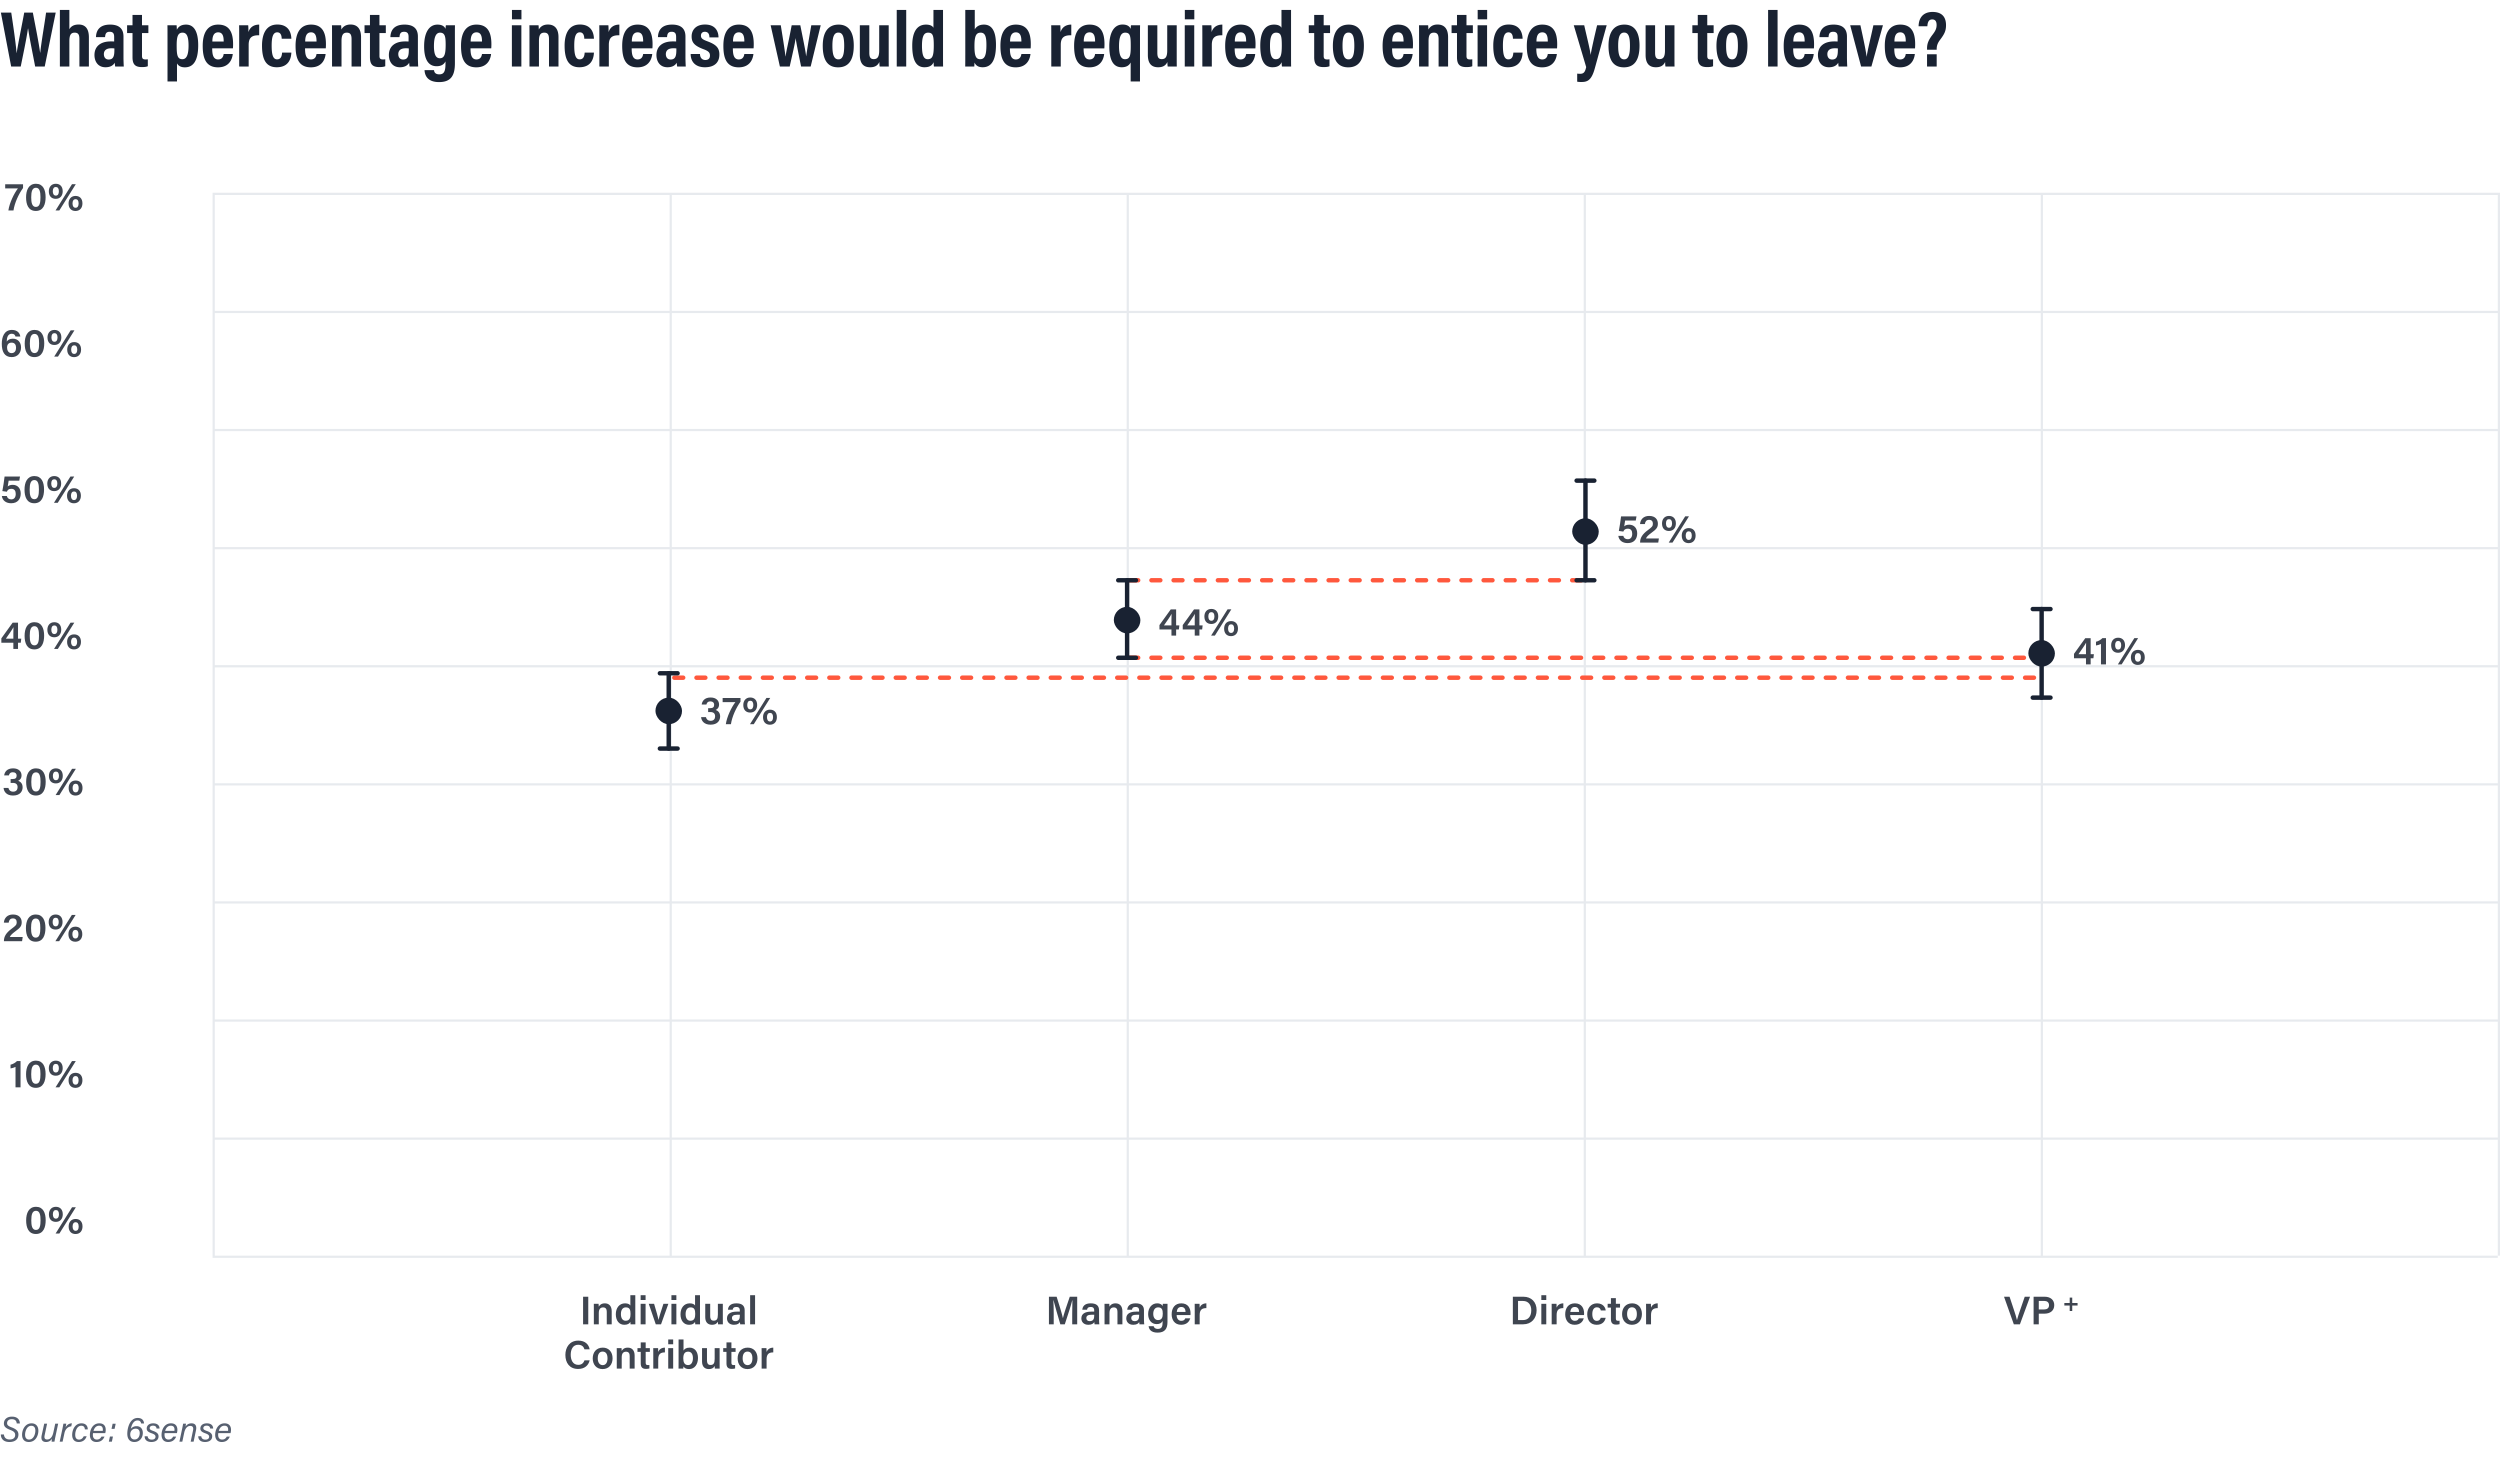 <svg width="1129" height="663" viewBox="0 0 1129 663" fill="none" xmlns="http://www.w3.org/2000/svg"><path d="M9.36 30.049H5.04L.396 5.677h4.68c.864 5.76 2.052 13.752 2.412 18.288h.036c.72-4.716 2.448-12.96 3.42-18.288h3.888c.9 4.788 2.664 13.428 3.276 18.072h.072c.54-5.112 2.016-13.428 2.628-18.072h4.356l-4.968 24.372h-4.32c-.936-5.076-2.52-12.492-3.168-17.172h-.072c-.684 4.752-2.34 12.492-3.276 17.172Zm17.68-25.56h4.285V13.2c.683-1.188 1.872-2.124 4.211-2.124 3.06 0 4.608 1.98 4.608 5.796v13.176h-4.283V17.737c0-1.8-.325-2.988-2.16-2.988-1.909 0-2.377 1.44-2.377 3.924v11.376H27.04V4.489Zm28.724 11.988v9.504c0 .936.072 3.24.144 4.068H52.02c-.072-.36-.18-1.188-.18-1.728-.72 1.188-1.944 2.052-4.212 2.052-3.564 0-4.968-2.844-4.968-5.508 0-3.816 2.628-6.156 7.344-6.156.648 0 1.116 0 1.548.036v-2.016c0-1.08-.144-2.376-2.016-2.376-1.8 0-1.98 1.188-2.088 2.412h-4.104c.072-2.736 1.368-5.652 6.372-5.652 3.996 0 6.048 1.8 6.048 5.364Zm-4.104 6.012v-.612c-.468-.072-.828-.072-1.404-.072-2.448 0-3.348 1.152-3.348 2.664 0 1.116.54 2.412 2.16 2.412 2.196 0 2.592-1.656 2.592-4.392Zm5.734-7.56V11.4h2.448V6.757h4.284V11.4h2.88v3.528h-2.88v10.224c0 1.08.216 1.692 1.548 1.692.432 0 .72 0 1.08-.072v3.132c-.792.36-1.98.396-2.628.396-2.988 0-4.284-1.116-4.284-4.464V14.929h-2.448ZM79.93 36.78h-4.284V16.8c0-2.52 0-4.212-.036-5.4h4.14c.036.432.108 1.368.108 2.052.612-1.188 1.692-2.34 4.176-2.34 3.456 0 5.472 2.952 5.472 9.324 0 7.272-2.412 9.972-6.012 9.972-1.944 0-3.024-.792-3.564-1.8v8.172Zm5.22-16.164c0-4.464-.936-5.868-2.736-5.868-2.16 0-2.628 2.052-2.628 5.688 0 4.284.252 6.3 2.592 6.3 1.872 0 2.772-2.016 2.772-6.12Zm20.041 1.224h-9.36c0 2.376.288 5.004 2.664 5.004 2.16 0 2.412-1.836 2.52-2.448h4.104c-.072.576-.504 6.012-6.66 6.012-6.048 0-6.912-5.076-6.912-9.792 0-5.904 2.268-9.504 6.984-9.504 5.4 0 6.732 4.032 6.732 8.892 0 .648-.036 1.512-.072 1.836Zm-9.288-3.096h5.112c0-1.836-.216-4.14-2.484-4.14-2.484 0-2.628 2.772-2.628 4.14Zm12.113 11.304V17.737c0-3.06 0-5.004-.036-6.336h4.104c.036.324.108 1.116.108 3.096.684-2.124 2.34-3.384 4.86-3.384v4.824c-3.024-.072-4.752.792-4.752 4.32v9.792h-4.284Zm19.384-6.3h4.176c-.072 1.476-.432 6.624-6.588 6.624-5.328 0-6.66-4.284-6.66-9.792 0-4.932 1.656-9.504 6.912-9.504 6.084 0 6.3 5.256 6.336 6.408h-4.356c-.036-.756-.108-2.88-2.016-2.88s-2.52 2.124-2.52 6.012c0 3.996.576 6.192 2.448 6.192 2.016 0 2.16-2.016 2.268-3.06Zm19.72-1.908h-9.36c0 2.376.288 5.004 2.664 5.004 2.16 0 2.412-1.836 2.52-2.448h4.104c-.072.576-.504 6.012-6.66 6.012-6.048 0-6.912-5.076-6.912-9.792 0-5.904 2.268-9.504 6.984-9.504 5.4 0 6.732 4.032 6.732 8.892 0 .648-.036 1.512-.072 1.836Zm-9.288-3.096h5.112c0-1.836-.216-4.14-2.484-4.14-2.484 0-2.628 2.772-2.628 4.14Zm12.113 11.304V17.197c0-3.816 0-4.788-.036-5.796h4.14c.036.468.108 1.26.108 1.944.576-1.008 1.692-2.268 4.14-2.268 3.024 0 4.752 1.908 4.752 5.688v13.284h-4.284V17.737c0-1.836-.396-2.988-2.124-2.988-1.62 0-2.412.936-2.412 3.744v11.556h-4.284Zm14.678-15.12V11.4h2.448V6.757h4.284V11.4h2.88v3.528h-2.88v10.224c0 1.08.216 1.692 1.548 1.692.432 0 .72 0 1.08-.072v3.132c-.792.36-1.98.396-2.628.396-2.988 0-4.284-1.116-4.284-4.464V14.929h-2.448Zm24.096 1.548v9.504c0 .936.072 3.24.144 4.068h-3.888c-.072-.36-.18-1.188-.18-1.728-.72 1.188-1.944 2.052-4.212 2.052-3.564 0-4.968-2.844-4.968-5.508 0-3.816 2.628-6.156 7.344-6.156.648 0 1.116 0 1.548.036v-2.016c0-1.08-.144-2.376-2.016-2.376-1.8 0-1.98 1.188-2.088 2.412h-4.104c.072-2.736 1.368-5.652 6.372-5.652 3.996 0 6.048 1.8 6.048 5.364Zm-4.104 6.012v-.612c-.468-.072-.828-.072-1.404-.072-2.448 0-3.348 1.152-3.348 2.664 0 1.116.54 2.412 2.16 2.412 2.196 0 2.592-1.656 2.592-4.392Zm20.818-5.472v11.52c0 5.292-1.548 8.532-7.164 8.532-5.328 0-6.444-3.132-6.552-5.4H196c.072.576.252 1.908 2.412 1.908 2.34 0 2.772-1.764 2.772-5.04v-.828c-.72 1.512-2.124 2.196-3.996 2.196-3.96 0-5.652-3.456-5.652-8.964 0-6.372 2.304-9.828 6.048-9.828 2.448 0 3.312 1.152 3.6 1.944.036-.54.108-1.188.18-1.656h4.104c-.036 1.152-.036 3.024-.036 5.616Zm-9.468 3.816c0 3.816.9 5.472 2.664 5.472 2.16 0 2.628-2.088 2.628-6.048 0-3.348-.18-5.508-2.52-5.508-1.8 0-2.772 1.872-2.772 6.084Zm25.876 1.008h-9.36c0 2.376.288 5.004 2.664 5.004 2.16 0 2.412-1.836 2.52-2.448h4.104c-.072.576-.504 6.012-6.66 6.012-6.048 0-6.912-5.076-6.912-9.792 0-5.904 2.268-9.504 6.984-9.504 5.4 0 6.732 4.032 6.732 8.892 0 .648-.036 1.512-.072 1.836Zm-9.288-3.096h5.112c0-1.836-.216-4.14-2.484-4.14-2.484 0-2.628 2.772-2.628 4.14Zm18.613 11.304V11.4h4.284v18.648h-4.284Zm4.32-21.312h-4.284V4.489h4.284v4.248Zm3.621 21.312V17.197c0-3.816 0-4.788-.036-5.796h4.14c.036.468.108 1.26.108 1.944.576-1.008 1.692-2.268 4.14-2.268 3.024 0 4.752 1.908 4.752 5.688v13.284h-4.284V17.737c0-1.836-.396-2.988-2.124-2.988-1.62 0-2.412.936-2.412 3.744v11.556h-4.284Zm24.938-6.3h4.176c-.072 1.476-.432 6.624-6.588 6.624-5.328 0-6.66-4.284-6.66-9.792 0-4.932 1.656-9.504 6.912-9.504 6.084 0 6.3 5.256 6.336 6.408h-4.356c-.036-.756-.108-2.88-2.016-2.88s-2.52 2.124-2.52 6.012c0 3.996.576 6.192 2.448 6.192 2.016 0 2.16-2.016 2.268-3.06Zm6.624 6.3V17.737c0-3.06 0-5.004-.036-6.336h4.104c.036.324.108 1.116.108 3.096.684-2.124 2.34-3.384 4.86-3.384v4.824c-3.024-.072-4.752.792-4.752 4.32v9.792h-4.284Zm23.955-8.208h-9.36c0 2.376.288 5.004 2.664 5.004 2.16 0 2.412-1.836 2.52-2.448h4.104c-.072.576-.504 6.012-6.66 6.012-6.048 0-6.912-5.076-6.912-9.792 0-5.904 2.268-9.504 6.984-9.504 5.4 0 6.732 4.032 6.732 8.892 0 .648-.036 1.512-.072 1.836Zm-9.288-3.096h5.112c0-1.836-.216-4.14-2.484-4.14-2.484 0-2.628 2.772-2.628 4.14Zm24.212-2.268v9.504c0 .936.072 3.24.144 4.068h-3.888c-.072-.36-.18-1.188-.18-1.728-.72 1.188-1.944 2.052-4.212 2.052-3.564 0-4.968-2.844-4.968-5.508 0-3.816 2.628-6.156 7.344-6.156.648 0 1.116 0 1.548.036v-2.016c0-1.08-.144-2.376-2.016-2.376-1.8 0-1.98 1.188-2.088 2.412h-4.104c.072-2.736 1.368-5.652 6.372-5.652 3.996 0 6.048 1.8 6.048 5.364Zm-4.104 6.012v-.612c-.468-.072-.828-.072-1.404-.072-2.448 0-3.348 1.152-3.348 2.664 0 1.116.54 2.412 2.16 2.412 2.196 0 2.592-1.656 2.592-4.392Zm6.458 1.908h4.212c0 1.296.648 2.7 2.412 2.7 1.404 0 2.088-.756 2.088-1.98 0-1.296-.576-2.016-2.772-2.844-4.392-1.62-5.508-3.168-5.508-5.868 0-2.52 1.62-5.328 6.048-5.328 4.896 0 6.084 3.348 6.084 5.796h-4.104c0-.684-.072-2.52-2.088-2.52-1.116 0-1.728.72-1.728 1.728 0 1.188.648 1.728 2.88 2.556 3.96 1.476 5.436 2.952 5.436 5.976 0 3.672-2.304 5.76-6.516 5.76-4.464 0-6.444-2.664-6.444-5.976Zm28.413-2.556h-9.36c0 2.376.288 5.004 2.664 5.004 2.16 0 2.412-1.836 2.52-2.448h4.104c-.072.576-.504 6.012-6.66 6.012-6.048 0-6.912-5.076-6.912-9.792 0-5.904 2.268-9.504 6.984-9.504 5.4 0 6.732 4.032 6.732 8.892 0 .648-.036 1.512-.072 1.836Zm-9.288-3.096h5.112c0-1.836-.216-4.14-2.484-4.14-2.484 0-2.628 2.772-2.628 4.14Zm16.992-7.344h4.572c1.332 8.208 1.836 11.592 2.124 14.04h.072c.288-2.52 1.08-5.256 2.736-14.04h3.888c1.404 7.02 2.412 11.808 2.628 13.968h.036c.288-1.944.648-4.572 2.304-13.968h4.248l-4.536 18.648h-4.32c-1.152-5.688-2.052-10.08-2.448-12.744h-.036c-.324 2.628-1.44 7.2-2.664 12.744h-4.428L348.018 11.4Zm30.698-.288c4.464 0 6.84 3.24 6.84 9.468 0 6.768-2.484 9.828-7.056 9.828-4.5 0-6.948-2.916-6.948-9.72 0-6.624 2.772-9.576 7.164-9.576Zm-.108 3.6c-1.944 0-2.7 1.944-2.7 5.94 0 3.996.648 6.156 2.736 6.156 1.908 0 2.592-2.124 2.592-6.12 0-4.104-.684-5.976-2.628-5.976Zm22.724-3.312v13.176c0 2.7 0 4.5.036 5.472h-4.104c-.108-.576-.144-1.404-.144-2.052-.828 1.728-2.196 2.376-4.176 2.376-2.628 0-4.644-1.296-4.644-5.58V11.4h4.284v12.42c0 1.836.396 2.88 1.98 2.88 1.62 0 2.484-.9 2.484-3.852V11.4h4.284Zm7.914 18.648h-4.284V4.489h4.284v25.56Zm12.298-25.56h4.32v20.376c0 2.196 0 4.104.036 5.184h-4.14a17.058 17.058 0 0 1-.144-1.98c-.54 1.332-1.656 2.304-4.14 2.304-3.924 0-5.508-3.528-5.508-9.792 0-5.724 1.872-9.468 6.228-9.468 2.016 0 2.988.72 3.348 1.44V4.489Zm-5.184 16.164c0 4.32.792 6.084 2.592 6.084 2.232 0 2.736-1.728 2.736-6.228 0-4.32-.36-5.76-2.556-5.76-1.728 0-2.772 1.332-2.772 5.904Zm19.562 4.14V4.489h4.284v8.784c.648-1.152 1.872-2.16 4.14-2.16 3.816 0 5.436 3.348 5.436 9.108 0 5.904-1.44 10.152-6.012 10.152-2.412 0-3.204-1.188-3.708-2.124 0 .432-.036 1.26-.072 1.8h-4.104c.036-1.224.036-3.348.036-5.256Zm9.54-4.5c0-3.6-.504-5.544-2.592-5.544s-2.808 1.512-2.808 6.084c0 4.356.612 5.904 2.628 5.904 2.052 0 2.772-1.944 2.772-6.444Zm19.97 1.548h-9.36c0 2.376.288 5.004 2.664 5.004 2.16 0 2.412-1.836 2.52-2.448h4.104c-.072.576-.504 6.012-6.66 6.012-6.048 0-6.912-5.076-6.912-9.792 0-5.904 2.268-9.504 6.984-9.504 5.4 0 6.732 4.032 6.732 8.892 0 .648-.036 1.512-.072 1.836Zm-9.288-3.096h5.112c0-1.836-.216-4.14-2.484-4.14-2.484 0-2.628 2.772-2.628 4.14Zm18.613 11.304V17.737c0-3.06 0-5.004-.036-6.336h4.104c.036.324.108 1.116.108 3.096.684-2.124 2.34-3.384 4.86-3.384v4.824c-3.024-.072-4.752.792-4.752 4.32v9.792h-4.284Zm23.955-8.208h-9.36c0 2.376.288 5.004 2.664 5.004 2.16 0 2.412-1.836 2.52-2.448h4.104c-.072.576-.504 6.012-6.66 6.012-6.048 0-6.912-5.076-6.912-9.792 0-5.904 2.268-9.504 6.984-9.504 5.4 0 6.732 4.032 6.732 8.892 0 .648-.036 1.512-.072 1.836Zm-9.288-3.096h5.112c0-1.836-.216-4.14-2.484-4.14-2.484 0-2.628 2.772-2.628 4.14Zm21.179 18.036v-8.568c-.684 1.332-1.908 2.16-4.068 2.16-3.06 0-5.58-2.124-5.58-9.54 0-6.444 2.376-9.756 5.976-9.756 2.412 0 3.312 1.08 3.672 1.98.036-.756.108-1.404.144-1.656h4.104c-.036 1.476-.036 3.24-.036 6.048V36.78h-4.212Zm-5.256-15.876c0 3.816.828 5.832 2.664 5.832 2.268 0 2.628-1.692 2.628-5.796 0-4.68-.216-6.192-2.52-6.192-1.728 0-2.772 1.548-2.772 6.156Zm26.056-9.504v13.176c0 2.7 0 4.5.036 5.472h-4.104c-.108-.576-.144-1.404-.144-2.052-.828 1.728-2.196 2.376-4.176 2.376-2.628 0-4.644-1.296-4.644-5.58V11.4h4.284v12.42c0 1.836.396 2.88 1.98 2.88 1.62 0 2.484-.9 2.484-3.852V11.4h4.284Zm3.63 18.648V11.4h4.284v18.648h-4.284Zm4.32-21.312h-4.284V4.489h4.284v4.248Zm3.621 21.312V17.737c0-3.06 0-5.004-.036-6.336h4.104c.036.324.108 1.116.108 3.096.684-2.124 2.34-3.384 4.86-3.384v4.824c-3.024-.072-4.752.792-4.752 4.32v9.792h-4.284Zm23.955-8.208h-9.36c0 2.376.288 5.004 2.664 5.004 2.16 0 2.412-1.836 2.52-2.448h4.104c-.072.576-.504 6.012-6.66 6.012-6.048 0-6.912-5.076-6.912-9.792 0-5.904 2.268-9.504 6.984-9.504 5.4 0 6.732 4.032 6.732 8.892 0 .648-.036 1.512-.072 1.836Zm-9.288-3.096h5.112c0-1.836-.216-4.14-2.484-4.14-2.484 0-2.628 2.772-2.628 4.14Zm21.071-14.256h4.32v20.376c0 2.196 0 4.104.036 5.184h-4.14a17.058 17.058 0 0 1-.144-1.98c-.54 1.332-1.656 2.304-4.14 2.304-3.924 0-5.508-3.528-5.508-9.792 0-5.724 1.872-9.468 6.228-9.468 2.016 0 2.988.72 3.348 1.44V4.489Zm-5.184 16.164c0 4.32.792 6.084 2.592 6.084 2.232 0 2.736-1.728 2.736-6.228 0-4.32-.36-5.76-2.556-5.76-1.728 0-2.772 1.332-2.772 5.904Zm17.51-5.724V11.4h2.448V6.757h4.284V11.4h2.88v3.528h-2.88v10.224c0 1.08.216 1.692 1.548 1.692.432 0 .72 0 1.08-.072v3.132c-.792.36-1.98.396-2.628.396-2.988 0-4.284-1.116-4.284-4.464V14.929h-2.448Zm18.051-3.816c4.464 0 6.84 3.24 6.84 9.468 0 6.768-2.484 9.828-7.056 9.828-4.5 0-6.948-2.916-6.948-9.72 0-6.624 2.772-9.576 7.164-9.576Zm-.108 3.6c-1.944 0-2.7 1.944-2.7 5.94 0 3.996.648 6.156 2.736 6.156 1.908 0 2.592-2.124 2.592-6.12 0-4.104-.684-5.976-2.628-5.976Zm29.044 7.128h-9.36c0 2.376.288 5.004 2.664 5.004 2.16 0 2.412-1.836 2.52-2.448h4.104c-.072.576-.504 6.012-6.66 6.012-6.048 0-6.912-5.076-6.912-9.792 0-5.904 2.268-9.504 6.984-9.504 5.4 0 6.732 4.032 6.732 8.892 0 .648-.036 1.512-.072 1.836Zm-9.288-3.096h5.112c0-1.836-.216-4.14-2.484-4.14-2.484 0-2.628 2.772-2.628 4.14Zm12.113 11.304V17.197c0-3.816 0-4.788-.036-5.796h4.14c.036.468.108 1.26.108 1.944.576-1.008 1.692-2.268 4.14-2.268 3.024 0 4.752 1.908 4.752 5.688v13.284h-4.284V17.737c0-1.836-.396-2.988-2.124-2.988-1.62 0-2.412.936-2.412 3.744v11.556h-4.284Zm14.678-15.12V11.4h2.448V6.757h4.284V11.4h2.88v3.528h-2.88v10.224c0 1.08.216 1.692 1.548 1.692.432 0 .72 0 1.08-.072v3.132c-.792.36-1.98.396-2.628.396-2.988 0-4.284-1.116-4.284-4.464V14.929h-2.448Zm11.751 15.12V11.4h4.284v18.648h-4.284Zm4.32-21.312h-4.284V4.489h4.284v4.248Zm11.83 15.012h4.176c-.072 1.476-.432 6.624-6.588 6.624-5.329 0-6.66-4.284-6.66-9.792 0-4.932 1.656-9.504 6.912-9.504 6.084 0 6.3 5.256 6.336 6.408h-4.356c-.036-.756-.108-2.88-2.016-2.88s-2.52 2.124-2.52 6.012c0 3.996.576 6.192 2.448 6.192 2.016 0 2.16-2.016 2.268-3.06Zm19.72-1.908h-9.36c0 2.376.288 5.004 2.664 5.004 2.16 0 2.412-1.836 2.52-2.448h4.104c-.072.576-.504 6.012-6.66 6.012-6.048 0-6.912-5.076-6.912-9.792 0-5.904 2.268-9.504 6.984-9.504 5.4 0 6.732 4.032 6.732 8.892 0 .648-.036 1.512-.072 1.836Zm-9.288-3.096h5.112c0-1.836-.216-4.14-2.484-4.14-2.484 0-2.628 2.772-2.628 4.14ZM710.71 11.4h4.716c1.368 6.012 2.664 11.088 2.88 13.32h.036c.432-2.628 1.656-8.064 2.916-13.32h4.32l-5.364 19.476c-1.584 5.832-3.672 6.156-6.264 6.156-.468 0-1.152-.036-1.692-.144v-3.636c.252.036.936.072 1.368.072 1.62 0 2.196-.828 2.7-3.024l-5.616-18.9Zm22.861-.288c4.464 0 6.84 3.24 6.84 9.468 0 6.768-2.484 9.828-7.056 9.828-4.5 0-6.948-2.916-6.948-9.72 0-6.624 2.772-9.576 7.164-9.576Zm-.108 3.6c-1.944 0-2.7 1.944-2.7 5.94 0 3.996.648 6.156 2.736 6.156 1.908 0 2.592-2.124 2.592-6.12 0-4.104-.684-5.976-2.628-5.976Zm22.725-3.312v13.176c0 2.7 0 4.5.036 5.472h-4.104c-.108-.576-.144-1.404-.144-2.052-.828 1.728-2.196 2.376-4.176 2.376-2.628 0-4.644-1.296-4.644-5.58V11.4h4.284v12.42c0 1.836.396 2.88 1.98 2.88 1.62 0 2.484-.9 2.484-3.852V11.4h4.284Zm8.077 3.528V11.4h2.448V6.757h4.284V11.4h2.88v3.528h-2.88v10.224c0 1.08.216 1.692 1.548 1.692.432 0 .72 0 1.08-.072v3.132c-.792.36-1.98.396-2.628.396-2.988 0-4.284-1.116-4.284-4.464V14.929h-2.448Zm18.051-3.816c4.464 0 6.84 3.24 6.84 9.468 0 6.768-2.484 9.828-7.056 9.828-4.5 0-6.948-2.916-6.948-9.72 0-6.624 2.772-9.576 7.164-9.576Zm-.108 3.6c-1.944 0-2.7 1.944-2.7 5.94 0 3.996.648 6.156 2.736 6.156 1.908 0 2.592-2.124 2.592-6.12 0-4.104-.684-5.976-2.628-5.976Zm20.548 15.336h-4.284V4.489h4.284v25.56Zm16.402-8.208h-9.36c0 2.376.288 5.004 2.664 5.004 2.16 0 2.412-1.836 2.52-2.448h4.104c-.072.576-.504 6.012-6.66 6.012-6.048 0-6.912-5.076-6.912-9.792 0-5.904 2.268-9.504 6.984-9.504 5.4 0 6.732 4.032 6.732 8.892 0 .648-.036 1.512-.072 1.836Zm-9.288-3.096h5.112c0-1.836-.216-4.14-2.484-4.14-2.484 0-2.628 2.772-2.628 4.14Zm24.212-2.268v9.504c0 .936.072 3.24.144 4.068h-3.888c-.072-.36-.18-1.188-.18-1.728-.72 1.188-1.944 2.052-4.212 2.052-3.564 0-4.968-2.844-4.968-5.508 0-3.816 2.628-6.156 7.344-6.156.648 0 1.116 0 1.548.036v-2.016c0-1.08-.144-2.376-2.016-2.376-1.8 0-1.98 1.188-2.088 2.412h-4.104c.072-2.736 1.368-5.652 6.372-5.652 3.996 0 6.048 1.8 6.048 5.364Zm-4.104 6.012v-.612c-.468-.072-.828-.072-1.404-.072-2.448 0-3.348 1.152-3.348 2.664 0 1.116.54 2.412 2.16 2.412 2.196 0 2.592-1.656 2.592-4.392Zm5.565-11.088h4.608c1.152 5.292 2.412 11.052 2.808 14.184h.036c.36-2.88 1.908-8.82 3.024-14.184h4.32l-5.22 18.648h-4.644L835.542 11.4Zm29.271 10.44h-9.36c0 2.376.288 5.004 2.664 5.004 2.16 0 2.412-1.836 2.52-2.448h4.104c-.072.576-.504 6.012-6.66 6.012-6.048 0-6.912-5.076-6.912-9.792 0-5.904 2.268-9.504 6.984-9.504 5.4 0 6.732 4.032 6.732 8.892 0 .648-.036 1.512-.072 1.836Zm-9.288-3.096h5.112c0-1.836-.216-4.14-2.484-4.14-2.484 0-2.628 2.772-2.628 4.14Zm19.079 3.708h-4.356v-.576c0-2.196.648-3.816 2.556-6.3 1.188-1.548 1.764-2.7 1.764-4.248 0-1.584-.54-2.556-1.98-2.556-1.584 0-2.088 1.224-2.196 3.096h-3.96c.036-3.348 1.692-6.48 6.336-6.48 4.716.036 6.048 2.844 6.048 5.976 0 2.556-.684 3.96-2.664 6.588-1.152 1.512-1.548 2.736-1.548 4.176v.324Zm0 7.596h-4.356v-5.544h4.356v5.544Z" fill="#192232"/><path d="M2.342 83.205h8.064v1.692c-1.944 2.7-3.816 6.696-4.32 10.152H3.782c.486-3.438 2.61-7.758 4.32-9.972h-5.76v-1.872Zm13.897-.216c3.258 0 4.356 2.808 4.356 6.066 0 3.132-.972 6.21-4.41 6.21-3.402 0-4.41-2.934-4.41-6.138 0-3.168 1.116-6.138 4.464-6.138Zm0 1.8c-1.71 0-2.142 1.746-2.142 4.32 0 2.196.288 4.338 2.106 4.338 1.8 0 2.07-2.016 2.07-4.392 0-2.286-.324-4.266-2.034-4.266Zm8.965-1.8c1.854 0 3.114 1.206 3.114 3.384 0 1.98-1.116 3.42-3.132 3.42-1.926 0-3.132-1.224-3.132-3.402 0-1.89 1.098-3.402 3.15-3.402Zm0 1.458c-.846 0-1.368.648-1.368 1.926 0 1.224.486 1.962 1.368 1.962.882 0 1.386-.666 1.386-1.962 0-1.332-.54-1.926-1.386-1.926Zm1.584 10.602h-1.71l7.434-11.862h1.71l-7.434 11.862Zm7.326-6.57c1.872 0 3.114 1.188 3.114 3.384 0 1.98-1.116 3.402-3.132 3.42-1.926 0-3.132-1.26-3.132-3.42 0-1.872 1.098-3.384 3.15-3.384Zm0 1.458c-.828 0-1.368.666-1.368 1.926 0 1.224.486 1.962 1.368 1.962.882 0 1.386-.666 1.386-1.962 0-1.332-.54-1.926-1.386-1.926Zm-24.952 62.04H6.984c-.162-.666-.576-1.26-1.674-1.26-1.728 0-2.214 1.62-2.286 3.528.486-.684 1.35-1.296 2.79-1.296 2.214 0 3.69 1.62 3.69 3.942 0 2.466-1.53 4.374-4.23 4.374-3.384 0-4.464-2.646-4.464-5.994 0-3.132 1.08-6.282 4.608-6.282 2.52 0 3.618 1.602 3.744 2.988Zm-3.942 7.488c1.422 0 2.034-1.098 2.034-2.394 0-1.188-.45-2.34-2.016-2.34-1.26 0-2.052.756-2.052 2.268 0 .972.468 2.466 2.034 2.466Zm10.407-10.476c3.258 0 4.356 2.808 4.356 6.066 0 3.132-.971 6.21-4.41 6.21-3.402 0-4.41-2.934-4.41-6.138 0-3.168 1.117-6.138 4.464-6.138Zm0 1.8c-1.71 0-2.142 1.746-2.142 4.32 0 2.196.289 4.338 2.107 4.338 1.8 0 2.07-2.016 2.07-4.392 0-2.286-.325-4.266-2.034-4.266Zm8.966-1.8c1.854 0 3.114 1.206 3.114 3.384 0 1.98-1.116 3.42-3.132 3.42-1.926 0-3.132-1.224-3.132-3.402 0-1.89 1.098-3.402 3.15-3.402Zm0 1.458c-.846 0-1.368.648-1.368 1.926 0 1.224.486 1.962 1.368 1.962.882 0 1.386-.666 1.386-1.962 0-1.332-.54-1.926-1.386-1.926Zm1.584 10.602h-1.71l7.434-11.862h1.71l-7.434 11.862Zm7.326-6.57c1.872 0 3.114 1.188 3.114 3.384 0 1.98-1.116 3.402-3.132 3.42-1.926 0-3.132-1.26-3.132-3.42 0-1.872 1.098-3.384 3.15-3.384Zm0 1.458c-.828 0-1.368.666-1.368 1.926 0 1.224.486 1.962 1.368 1.962.882 0 1.386-.666 1.386-1.962 0-1.332-.54-1.926-1.386-1.926ZM9.036 215.205l-.324 1.854H3.906c-.09.738-.324 2.106-.414 2.646.45-.432 1.17-.756 2.25-.756 2.268 0 3.618 1.638 3.618 3.942 0 2.304-1.242 4.374-4.32 4.374-2.268 0-3.924-1.188-4.212-3.276h2.25c.234.918.882 1.53 2.016 1.53 1.35 0 2.016-.99 2.016-2.448 0-1.332-.522-2.322-1.98-2.322-1.224 0-1.71.522-2.034 1.314l-2.034-.288c.324-1.512.828-4.986 1.008-6.57h6.966Zm6.504-.216c3.258 0 4.356 2.808 4.356 6.066 0 3.132-.972 6.21-4.41 6.21-3.402 0-4.41-2.934-4.41-6.138 0-3.168 1.116-6.138 4.464-6.138Zm0 1.8c-1.71 0-2.142 1.746-2.142 4.32 0 2.196.288 4.338 2.106 4.338 1.8 0 2.07-2.016 2.07-4.392 0-2.286-.324-4.266-2.034-4.266Zm8.965-1.8c1.854 0 3.114 1.206 3.114 3.384 0 1.98-1.116 3.42-3.132 3.42-1.926 0-3.132-1.224-3.132-3.402 0-1.89 1.098-3.402 3.15-3.402Zm0 1.458c-.846 0-1.368.648-1.368 1.926 0 1.224.486 1.962 1.368 1.962.882 0 1.386-.666 1.386-1.962 0-1.332-.54-1.926-1.386-1.926Zm1.584 10.602h-1.71l7.434-11.862h1.71l-7.434 11.862Zm7.326-6.57c1.872 0 3.114 1.188 3.114 3.384 0 1.98-1.116 3.402-3.132 3.42-1.926 0-3.132-1.26-3.132-3.42 0-1.872 1.098-3.384 3.15-3.384Zm0 1.458c-.828 0-1.368.666-1.368 1.926 0 1.224.486 1.962 1.368 1.962.882 0 1.386-.666 1.386-1.962 0-1.332-.54-1.926-1.386-1.926ZM8.136 293.049H6.03v-2.79H.612v-1.98l5.094-7.074h2.43v7.218h1.458l-.216 1.836H8.136v2.79Zm-2.106-4.626v-2.412c0-1.152.018-2.034.054-2.79-.468.972-2.268 3.528-3.438 5.202H6.03Zm9.545-7.434c3.258 0 4.356 2.808 4.356 6.066 0 3.132-.972 6.21-4.41 6.21-3.402 0-4.41-2.934-4.41-6.138 0-3.168 1.116-6.138 4.464-6.138Zm0 1.8c-1.71 0-2.142 1.746-2.142 4.32 0 2.196.288 4.338 2.106 4.338 1.8 0 2.07-2.016 2.07-4.392 0-2.286-.324-4.266-2.034-4.266Zm8.965-1.8c1.854 0 3.114 1.206 3.114 3.384 0 1.98-1.116 3.42-3.132 3.42-1.926 0-3.132-1.224-3.132-3.402 0-1.89 1.098-3.402 3.15-3.402Zm0 1.458c-.846 0-1.368.648-1.368 1.926 0 1.224.486 1.962 1.368 1.962.882 0 1.386-.666 1.386-1.962 0-1.332-.54-1.926-1.386-1.926Zm1.584 10.602h-1.71l7.434-11.862h1.71l-7.434 11.862Zm7.326-6.57c1.872 0 3.114 1.188 3.114 3.384 0 1.98-1.116 3.402-3.132 3.42-1.926 0-3.132-1.26-3.132-3.42 0-1.872 1.098-3.384 3.15-3.384Zm0 1.458c-.828 0-1.368.666-1.368 1.926 0 1.224.486 1.962 1.368 1.962.882 0 1.386-.666 1.386-1.962 0-1.332-.54-1.926-1.386-1.926ZM4.024 350.175H1.882c.18-1.458 1.206-3.186 4.014-3.186 2.646 0 3.834 1.53 3.834 3.168 0 1.44-.828 2.142-1.494 2.43v.036c.864.306 1.98 1.098 1.98 2.916 0 1.764-1.098 3.726-4.338 3.726-3.006 0-4.122-1.836-4.266-3.42h2.196c.18.9.828 1.674 2.142 1.674 1.368 0 1.998-.882 1.998-2.016 0-1.26-.702-1.944-2.16-1.944h-.99v-1.746h.864c1.314 0 1.854-.468 1.854-1.548 0-.9-.558-1.512-1.692-1.512-1.278 0-1.638.702-1.8 1.422Zm12.252-3.186c3.258 0 4.356 2.808 4.356 6.066 0 3.132-.972 6.21-4.41 6.21-3.402 0-4.41-2.934-4.41-6.138 0-3.168 1.116-6.138 4.464-6.138Zm0 1.8c-1.71 0-2.142 1.746-2.142 4.32 0 2.196.288 4.338 2.106 4.338 1.8 0 2.07-2.016 2.07-4.392 0-2.286-.324-4.266-2.034-4.266Zm8.965-1.8c1.854 0 3.114 1.206 3.114 3.384 0 1.98-1.116 3.42-3.132 3.42-1.926 0-3.132-1.224-3.132-3.402 0-1.89 1.098-3.402 3.15-3.402Zm0 1.458c-.846 0-1.368.648-1.368 1.926 0 1.224.486 1.962 1.368 1.962.882 0 1.386-.666 1.386-1.962 0-1.332-.54-1.926-1.386-1.926Zm1.584 10.602h-1.71l7.434-11.862h1.71l-7.434 11.862Zm7.326-6.57c1.872 0 3.114 1.188 3.114 3.384 0 1.98-1.116 3.402-3.132 3.42-1.926 0-3.132-1.26-3.132-3.42 0-1.872 1.098-3.384 3.15-3.384Zm0 1.458c-.828 0-1.368.666-1.368 1.926 0 1.224.486 1.962 1.368 1.962.882 0 1.386-.666 1.386-1.962 0-1.332-.54-1.926-1.386-1.926ZM9.964 425.049h-8.19v-.144c0-1.944.99-3.654 3.51-5.508 1.746-1.296 2.268-1.746 2.268-2.862 0-1.08-.54-1.782-1.692-1.782-1.26 0-1.764.738-1.944 1.908H1.738c.18-2.034 1.512-3.672 4.122-3.672 2.916 0 3.942 1.782 3.942 3.51 0 1.746-.738 2.538-2.916 4.122-1.53 1.116-2.214 1.872-2.448 2.538h5.814l-.288 1.89Zm6.207-12.06c3.258 0 4.355 2.808 4.355 6.066 0 3.132-.971 6.21-4.41 6.21-3.402 0-4.41-2.934-4.41-6.138 0-3.168 1.117-6.138 4.465-6.138Zm0 1.8c-1.71 0-2.143 1.746-2.143 4.32 0 2.196.288 4.338 2.106 4.338 1.8 0 2.07-2.016 2.07-4.392 0-2.286-.323-4.266-2.034-4.266Zm8.965-1.8c1.854 0 3.114 1.206 3.114 3.384 0 1.98-1.116 3.42-3.132 3.42-1.926 0-3.132-1.224-3.132-3.402 0-1.89 1.098-3.402 3.15-3.402Zm0 1.458c-.846 0-1.368.648-1.368 1.926 0 1.224.486 1.962 1.368 1.962.882 0 1.386-.666 1.386-1.962 0-1.332-.54-1.926-1.386-1.926Zm1.584 10.602h-1.71l7.434-11.862h1.71l-7.434 11.862Zm7.326-6.57c1.872 0 3.114 1.188 3.114 3.384 0 1.98-1.116 3.402-3.132 3.42-1.926 0-3.132-1.26-3.132-3.42 0-1.872 1.098-3.384 3.15-3.384Zm0 1.458c-.828 0-1.368.666-1.368 1.926 0 1.224.486 1.962 1.368 1.962.882 0 1.386-.666 1.386-1.962 0-1.332-.54-1.926-1.386-1.926ZM9.274 491.049H7.006v-9.234c-.558.306-1.638.612-2.25.684v-1.692c1.062-.216 2.196-.882 2.916-1.638h1.602v11.88Zm6.96-12.06c3.259 0 4.357 2.808 4.357 6.066 0 3.132-.972 6.21-4.41 6.21-3.402 0-4.41-2.934-4.41-6.138 0-3.168 1.116-6.138 4.464-6.138Zm0 1.8c-1.71 0-2.141 1.746-2.141 4.32 0 2.196.288 4.338 2.106 4.338 1.8 0 2.07-2.016 2.07-4.392 0-2.286-.324-4.266-2.034-4.266Zm8.966-1.8c1.854 0 3.114 1.206 3.114 3.384 0 1.98-1.116 3.42-3.132 3.42-1.926 0-3.132-1.224-3.132-3.402 0-1.89 1.098-3.402 3.15-3.402Zm0 1.458c-.846 0-1.368.648-1.368 1.926 0 1.224.486 1.962 1.368 1.962.882 0 1.386-.666 1.386-1.962 0-1.332-.54-1.926-1.386-1.926Zm1.584 10.602h-1.71l7.434-11.862h1.71l-7.434 11.862Zm7.326-6.57c1.872 0 3.114 1.188 3.114 3.384 0 1.98-1.116 3.402-3.132 3.42-1.926 0-3.132-1.26-3.132-3.42 0-1.872 1.098-3.384 3.15-3.384Zm0 1.458c-.828 0-1.368.666-1.368 1.926 0 1.224.486 1.962 1.368 1.962.882 0 1.386-.666 1.386-1.962 0-1.332-.54-1.926-1.386-1.926Zm-17.836 59.052c3.258 0 4.356 2.808 4.356 6.066 0 3.132-.972 6.21-4.41 6.21-3.402 0-4.41-2.934-4.41-6.138 0-3.168 1.116-6.138 4.464-6.138Zm0 1.8c-1.71 0-2.142 1.746-2.142 4.32 0 2.196.288 4.338 2.106 4.338 1.8 0 2.07-2.016 2.07-4.392 0-2.286-.324-4.266-2.034-4.266Zm8.965-1.8c1.854 0 3.114 1.206 3.114 3.384 0 1.98-1.116 3.42-3.132 3.42-1.926 0-3.132-1.224-3.132-3.402 0-1.89 1.098-3.402 3.15-3.402Zm0 1.458c-.846 0-1.368.648-1.368 1.926 0 1.224.486 1.962 1.368 1.962.882 0 1.386-.666 1.386-1.962 0-1.332-.54-1.926-1.386-1.926Zm1.584 10.602h-1.71l7.434-11.862h1.71l-7.434 11.862Zm7.326-6.57c1.872 0 3.114 1.188 3.114 3.384 0 1.98-1.116 3.402-3.132 3.42-1.926 0-3.132-1.26-3.132-3.42 0-1.872 1.098-3.384 3.15-3.384Zm0 1.458c-.828 0-1.368.666-1.368 1.926 0 1.224.486 1.962 1.368 1.962.882 0 1.386-.666 1.386-1.962 0-1.332-.54-1.926-1.386-1.926Zm229.171 33.656h2.34v12.456h-2.34v-12.456Zm4.862 12.456v-6.93c0-.792 0-1.62-.018-2.322h2.16c.054.252.09 1.008.09 1.296.324-.648 1.08-1.512 2.754-1.512 1.818 0 3.078 1.188 3.078 3.564v5.904h-2.232v-5.652c0-1.152-.414-1.98-1.638-1.98-1.314 0-1.962.846-1.962 2.556v5.076h-2.232Zm16.488-13.158h2.232v10.584c0 .864 0 1.71.018 2.574h-2.16c-.036-.27-.09-.828-.09-1.08-.45.81-1.296 1.296-2.736 1.296-2.34 0-3.834-1.89-3.834-4.752s1.584-4.932 4.194-4.932c1.422 0 2.142.54 2.376.99v-4.68Zm-4.266 8.55c0 1.944.828 3.006 2.16 3.006 1.89 0 2.178-1.512 2.178-3.078 0-1.746-.288-2.97-2.106-2.97-1.44 0-2.232 1.134-2.232 3.042Zm8.907 4.608v-9.252h2.232v9.252h-2.232Zm2.232-10.98h-2.232v-2.178h2.232v2.178Zm1.434 1.728h2.412c1.008 3.348 1.8 6.12 2.016 7.254h.018c.252-1.368 1.17-4.14 2.178-7.254h2.232l-3.312 9.252h-2.376l-3.168-9.252Zm10.238 9.252v-9.252h2.232v9.252h-2.232Zm2.232-10.98h-2.232v-2.178h2.232v2.178Zm8.438-2.178h2.232v10.584c0 .864 0 1.71.018 2.574h-2.16c-.036-.27-.09-.828-.09-1.08-.45.81-1.296 1.296-2.736 1.296-2.34 0-3.834-1.89-3.834-4.752s1.584-4.932 4.194-4.932c1.422 0 2.142.54 2.376.99v-4.68Zm-4.266 8.55c0 1.944.828 3.006 2.16 3.006 1.89 0 2.178-1.512 2.178-3.078 0-1.746-.288-2.97-2.106-2.97-1.44 0-2.232 1.134-2.232 3.042Zm16.809-4.644v6.552c0 .9 0 1.962.018 2.7h-2.178c-.036-.252-.054-.774-.072-1.17-.522.954-1.368 1.386-2.628 1.386-1.782 0-3.078-1.026-3.078-3.42v-6.048h2.232v5.598c0 1.08.324 2.016 1.584 2.016 1.35 0 1.89-.738 1.89-2.718v-4.896h2.232Zm9.867 2.916v4.068c0 .864.072 2.034.126 2.268h-2.142c-.072-.198-.126-.666-.144-1.008-.324.558-.99 1.224-2.682 1.224-2.214 0-3.15-1.458-3.15-2.88 0-2.088 1.674-3.06 4.392-3.06h1.404v-.63c0-.72-.234-1.476-1.62-1.476-1.224 0-1.476.558-1.602 1.242h-2.142c.126-1.512 1.08-2.898 3.834-2.88 2.412.018 3.726.972 3.726 3.132Zm-2.178 2.286v-.27h-1.206c-1.638 0-2.358.486-2.358 1.53 0 .756.504 1.368 1.494 1.368 1.836 0 2.07-1.26 2.07-2.628Zm6.873 4.05h-2.232v-13.158h2.232v13.158Zm-77.043 16.274h2.34c-.522 2.25-2.214 3.888-5.22 3.888-3.87 0-5.742-2.79-5.742-6.336 0-3.402 1.908-6.462 5.85-6.462 3.168 0 4.77 1.854 5.112 3.942h-2.34c-.324-1.098-1.08-2.07-2.862-2.07-2.394 0-3.348 2.16-3.348 4.518 0 2.214.864 4.554 3.42 4.554 1.818 0 2.466-1.152 2.79-2.034Zm8.283-5.742c2.682 0 4.41 1.926 4.41 4.824 0 2.754-1.62 4.86-4.518 4.86-2.808 0-4.446-2.052-4.446-4.824 0-2.808 1.674-4.86 4.554-4.86Zm-.09 1.782c-1.368 0-2.196 1.044-2.196 3.06 0 1.872.846 3.06 2.232 3.06 1.404 0 2.178-1.17 2.178-3.042 0-1.998-.774-3.078-2.214-3.078Zm6.396 7.686v-6.93c0-.792 0-1.62-.018-2.322h2.16c.054.252.09 1.008.09 1.296.324-.648 1.08-1.512 2.754-1.512 1.818 0 3.078 1.188 3.078 3.564v5.904h-2.232v-5.652c0-1.152-.414-1.98-1.638-1.98-1.314 0-1.962.846-1.962 2.556v5.076h-2.232Zm9.345-7.542v-1.71h1.476v-2.574h2.232v2.574h1.89v1.71h-1.89v4.86c0 .774.216 1.098 1.008 1.098.18 0 .45 0 .666-.036v1.566c-.468.162-1.116.18-1.62.18-1.674 0-2.286-.9-2.286-2.484v-5.184h-1.476Zm7.143 7.542v-6.75c0-1.044 0-1.818-.018-2.502h2.196c.036.216.054 1.08.054 1.71.432-1.116 1.458-1.908 3.024-1.926v2.16c-1.872-.018-3.024.648-3.024 3.114v4.194h-2.232Zm6.75 0v-9.252h2.232v9.252h-2.232Zm2.232-10.98h-2.232v-2.178h2.232v2.178Zm2.444 7.92v-10.098h2.232v5.004c.396-.666 1.188-1.314 2.754-1.314 2.448 0 3.78 2.016 3.78 4.662 0 2.718-1.386 5.022-4.032 5.022-1.404 0-2.07-.468-2.52-1.206 0 .36-.054.756-.09.99h-2.142c.018-1.008.018-2.034.018-3.06Zm6.48-1.692c0-1.692-.684-2.898-2.142-2.898-1.62 0-2.214 1.08-2.214 3.06 0 1.692.522 3.006 2.178 3.006 1.404 0 2.178-1.26 2.178-3.168Zm12.056-4.5v6.552c0 .9 0 1.962.018 2.7h-2.178c-.036-.252-.054-.774-.072-1.17-.522.954-1.368 1.386-2.628 1.386-1.782 0-3.078-1.026-3.078-3.42v-6.048h2.232v5.598c0 1.08.324 2.016 1.584 2.016 1.35 0 1.89-.738 1.89-2.718v-4.896h2.232Zm1.62 1.71v-1.71h1.476v-2.574h2.232v2.574h1.89v1.71h-1.89v4.86c0 .774.216 1.098 1.008 1.098.18 0 .45 0 .666-.036v1.566c-.468.162-1.116.18-1.62.18-1.674 0-2.286-.9-2.286-2.484v-5.184h-1.476Zm11.068-1.926c2.682 0 4.41 1.926 4.41 4.824 0 2.754-1.62 4.86-4.518 4.86-2.808 0-4.446-2.052-4.446-4.824 0-2.808 1.674-4.86 4.554-4.86Zm-.09 1.782c-1.368 0-2.196 1.044-2.196 3.06 0 1.872.846 3.06 2.232 3.06 1.404 0 2.178-1.17 2.178-3.042 0-1.998-.774-3.078-2.214-3.078Zm6.377 7.686v-6.75c0-1.044 0-1.818-.018-2.502h2.196c.036.216.054 1.08.054 1.71.432-1.116 1.458-1.908 3.024-1.926v2.16c-1.872-.018-3.024.648-3.024 3.114v4.194h-2.232Zm140.255-20v-4.896c0-2.178.036-4.554.09-5.922h-.09c-.558 2.358-2.07 6.912-3.348 10.818h-2.016c-.954-3.33-2.52-8.496-3.078-10.854h-.072c.108 1.458.162 4.086.162 6.228v4.626h-2.16v-12.456h3.474c1.134 3.474 2.448 7.866 2.826 9.63h.036c.288-1.494 1.89-6.228 3.078-9.63h3.348v12.456h-2.25Zm12.12-6.336v4.068c0 .864.072 2.034.126 2.268h-2.142c-.072-.198-.126-.666-.144-1.008-.324.558-.99 1.224-2.682 1.224-2.214 0-3.15-1.458-3.15-2.88 0-2.088 1.674-3.06 4.392-3.06h1.404v-.63c0-.72-.234-1.476-1.62-1.476-1.224 0-1.476.558-1.602 1.242h-2.142c.126-1.512 1.08-2.898 3.834-2.88 2.412.018 3.726.972 3.726 3.132Zm-2.178 2.286v-.27h-1.206c-1.638 0-2.358.486-2.358 1.53 0 .756.504 1.368 1.494 1.368 1.836 0 2.07-1.26 2.07-2.628Zm4.659 4.05v-6.93c0-.792 0-1.62-.018-2.322h2.16c.054.252.09 1.008.09 1.296.324-.648 1.08-1.512 2.754-1.512 1.818 0 3.078 1.188 3.078 3.564v5.904h-2.232v-5.652c0-1.152-.414-1.98-1.638-1.98-1.314 0-1.962.846-1.962 2.556v5.076h-2.232Zm17.804-6.336v4.068c0 .864.072 2.034.126 2.268h-2.142c-.072-.198-.126-.666-.144-1.008-.324.558-.99 1.224-2.682 1.224-2.214 0-3.15-1.458-3.15-2.88 0-2.088 1.674-3.06 4.392-3.06h1.404v-.63c0-.72-.234-1.476-1.62-1.476-1.224 0-1.476.558-1.602 1.242h-2.142c.126-1.512 1.08-2.898 3.834-2.88 2.412.018 3.726.972 3.726 3.132Zm-2.178 2.286v-.27h-1.206c-1.638 0-2.358.486-2.358 1.53 0 .756.504 1.368 1.494 1.368 1.836 0 2.07-1.26 2.07-2.628Zm12.795-2.538v5.562c0 2.97-1.152 4.788-4.482 4.788-3.186 0-3.924-1.782-4.032-2.898h2.268c.216.756.81 1.224 1.854 1.224 1.818 0 2.196-1.116 2.196-3.042v-.54c-.486.882-1.278 1.404-2.7 1.404-2.376 0-3.834-1.944-3.834-4.518 0-2.934 1.746-4.86 4.032-4.86 1.656 0 2.34.774 2.502 1.26.018-.306.072-.882.09-1.044h2.124c-.018.72-.018 1.764-.018 2.664Zm-6.426 1.89c0 1.71.882 2.79 2.142 2.79 1.692 0 2.16-1.17 2.16-2.88 0-1.746-.36-2.862-2.106-2.862-1.314 0-2.196 1.044-2.196 2.952Zm16.809.54h-6.246c0 1.386.702 2.592 2.088 2.592 1.188 0 1.566-.54 1.818-1.134h2.25c-.342 1.152-1.35 2.916-4.14 2.916-2.988 0-4.266-2.304-4.266-4.716 0-2.862 1.458-4.968 4.374-4.968 3.114 0 4.158 2.322 4.158 4.518 0 .306 0 .522-.036.792Zm-6.192-1.422h3.978c-.018-1.242-.558-2.25-1.926-2.25-1.368 0-1.926.936-2.052 2.25Zm8.116 5.58v-6.75c0-1.044 0-1.818-.018-2.502h2.196c.036.216.054 1.08.054 1.71.432-1.116 1.458-1.908 3.024-1.926v2.16c-1.872-.018-3.024.648-3.024 3.114v4.194h-2.232Zm143.665 0v-12.456h4.77c3.582 0 5.958 2.394 5.958 6.084 0 3.654-2.304 6.372-6.048 6.372h-4.68Zm2.34-10.548v8.64h2.232c2.574 0 3.744-1.89 3.744-4.446 0-2.178-1.098-4.194-3.744-4.194h-2.232Zm10.52 10.548v-9.252h2.232v9.252h-2.232Zm2.232-10.98h-2.232v-2.178h2.232v2.178Zm2.444 10.98v-6.75c0-1.044 0-1.818-.018-2.502h2.196c.036.216.054 1.08.054 1.71.432-1.116 1.458-1.908 3.024-1.926v2.16c-1.872-.018-3.024.648-3.024 3.114v4.194h-2.232Zm14.599-4.158h-6.246c0 1.386.702 2.592 2.088 2.592 1.188 0 1.566-.54 1.818-1.134h2.25c-.342 1.152-1.35 2.916-4.14 2.916-2.988 0-4.266-2.304-4.266-4.716 0-2.862 1.458-4.968 4.374-4.968 3.114 0 4.158 2.322 4.158 4.518 0 .306 0 .522-.036.792Zm-6.192-1.422h3.978c-.018-1.242-.558-2.25-1.926-2.25-1.368 0-1.926.936-2.052 2.25Zm13.766 2.646h2.214c-.342 1.548-1.422 3.15-4.05 3.15-2.772 0-4.284-1.944-4.284-4.788 0-2.682 1.602-4.896 4.41-4.896 2.952 0 3.852 2.124 3.924 3.222h-2.196c-.18-.828-.666-1.44-1.782-1.44-1.332 0-2.07 1.152-2.07 3.042 0 2.016.756 3.096 2.052 3.096.972 0 1.512-.558 1.782-1.386Zm3.099-4.608v-1.71h1.476v-2.574h2.232v2.574h1.89v1.71h-1.89v4.86c0 .774.216 1.098 1.008 1.098.18 0 .45 0 .666-.036v1.566c-.468.162-1.116.18-1.62.18-1.674 0-2.286-.9-2.286-2.484v-5.184h-1.476Zm11.067-1.926c2.682 0 4.41 1.926 4.41 4.824 0 2.754-1.62 4.86-4.518 4.86-2.808 0-4.446-2.052-4.446-4.824 0-2.808 1.674-4.86 4.554-4.86Zm-.09 1.782c-1.368 0-2.196 1.044-2.196 3.06 0 1.872.846 3.06 2.232 3.06 1.404 0 2.178-1.17 2.178-3.042 0-1.998-.774-3.078-2.214-3.078Zm6.378 7.686v-6.75c0-1.044 0-1.818-.018-2.502h2.196c.036.216.054 1.08.054 1.71.432-1.116 1.458-1.908 3.024-1.926v2.16c-1.872-.018-3.024.648-3.024 3.114v4.194h-2.232Zm168.826 0h-2.754l-4.428-12.456h2.502l1.962 5.922c.594 1.764 1.098 3.366 1.368 4.59h.036c.27-1.116.828-2.772 1.44-4.554l2.052-5.958h2.394l-4.572 12.456Zm6.177 0v-12.456h5.004c2.574 0 4.32 1.44 4.32 3.78 0 2.61-1.944 3.87-4.392 3.87h-2.592v4.806h-2.34Zm2.34-10.566v3.87h2.34c1.404 0 2.286-.594 2.286-1.926 0-1.368-.972-1.944-2.214-1.944h-2.412Zm13.964-1.504h1.145v2.441h2.408v1.145h-2.408v2.484h-1.145v-2.484h-2.419v-1.145h2.419v-2.441Z" fill="#3F4550"/><path stroke="#E7EAEE" d="M96.5 87.049v480m206.4-480v480m206.4-480v480m206.4-480v480m206.4-480v480m206.4-480v480m-.5-479.5H96m1032 53.334H96m1032 53.332H96m1032 53.334H96m1032 53.334H96m1032 53.332H96m1032 53.334H96m1032 53.334H96m1032 53.332H96m1032 53.334H96"/><path stroke="#FF583D" stroke-width="2" stroke-linecap="round" stroke-linejoin="round" stroke-dasharray="4 6" d="M304.533 306.049h616.934m-411.467-9h411m-411-35h204"/><path d="M509 262.049v35" stroke="#192232" stroke-width="2" stroke-linecap="round"/><rect x="503" y="274.049" width="12" height="12" rx="6" fill="#192232"/><path d="M513 262.049h-8m8 35h-8" stroke="#192232" stroke-width="2" stroke-linecap="round"/><path d="M531.136 287.049h-2.106v-2.79h-5.418v-1.98l5.094-7.074h2.43v7.218h1.458l-.216 1.836h-1.242v2.79Zm-2.106-4.626v-2.412c0-1.152.018-2.034.054-2.79-.468.972-2.268 3.528-3.438 5.202h3.384Zm12.618 4.626h-2.106v-2.79h-5.418v-1.98l5.094-7.074h2.43v7.218h1.458l-.216 1.836h-1.242v2.79Zm-2.106-4.626v-2.412c0-1.152.018-2.034.054-2.79-.468.972-2.268 3.528-3.438 5.202h3.384Zm7.506-7.434c1.854 0 3.114 1.206 3.114 3.384 0 1.98-1.116 3.42-3.132 3.42-1.926 0-3.132-1.224-3.132-3.402 0-1.89 1.098-3.402 3.15-3.402Zm0 1.458c-.846 0-1.368.648-1.368 1.926 0 1.224.486 1.962 1.368 1.962.882 0 1.386-.666 1.386-1.962 0-1.332-.54-1.926-1.386-1.926Zm1.584 10.602h-1.71l7.434-11.862h1.71l-7.434 11.862Zm7.326-6.57c1.872 0 3.114 1.188 3.114 3.384 0 1.98-1.116 3.402-3.132 3.42-1.926 0-3.132-1.26-3.132-3.42 0-1.872 1.098-3.384 3.15-3.384Zm0 1.458c-.828 0-1.368.666-1.368 1.926 0 1.224.486 1.962 1.368 1.962.882 0 1.386-.666 1.386-1.962 0-1.332-.54-1.926-1.386-1.926Z" fill="#3F4550"/><path d="M716 217.049v45" stroke="#192232" stroke-width="2" stroke-linecap="round"/><rect x="710" y="234.049" width="12" height="12" rx="6" fill="#192232"/><path d="M720 217.049h-8m8 45h-8" stroke="#192232" stroke-width="2" stroke-linecap="round"/><path d="m739.036 233.205-.324 1.854h-4.806c-.09.738-.324 2.106-.414 2.646.45-.432 1.17-.756 2.25-.756 2.268 0 3.618 1.638 3.618 3.942 0 2.304-1.242 4.374-4.32 4.374-2.268 0-3.924-1.188-4.212-3.276h2.25c.234.918.882 1.53 2.016 1.53 1.35 0 2.016-.99 2.016-2.448 0-1.332-.522-2.322-1.98-2.322-1.224 0-1.71.522-2.034 1.314l-2.034-.288c.324-1.512.828-4.986 1.008-6.57h6.966Zm9.824 11.844h-8.19v-.144c0-1.944.99-3.654 3.51-5.508 1.746-1.296 2.268-1.746 2.268-2.862 0-1.08-.54-1.782-1.692-1.782-1.26 0-1.764.738-1.944 1.908h-2.178c.18-2.034 1.512-3.672 4.122-3.672 2.916 0 3.942 1.782 3.942 3.51 0 1.746-.738 2.538-2.916 4.122-1.53 1.116-2.214 1.872-2.448 2.538h5.814l-.288 1.89Zm4.854-12.06c1.854 0 3.114 1.206 3.114 3.384 0 1.98-1.116 3.42-3.132 3.42-1.926 0-3.132-1.224-3.132-3.402 0-1.89 1.098-3.402 3.15-3.402Zm0 1.458c-.846 0-1.368.648-1.368 1.926 0 1.224.486 1.962 1.368 1.962.882 0 1.386-.666 1.386-1.962 0-1.332-.54-1.926-1.386-1.926Zm1.584 10.602h-1.71l7.434-11.862h1.71l-7.434 11.862Zm7.326-6.57c1.872 0 3.114 1.188 3.114 3.384 0 1.98-1.116 3.402-3.132 3.42-1.926 0-3.132-1.26-3.132-3.42 0-1.872 1.098-3.384 3.15-3.384Zm0 1.458c-.828 0-1.368.666-1.368 1.926 0 1.224.486 1.962 1.368 1.962.882 0 1.386-.666 1.386-1.962 0-1.332-.54-1.926-1.386-1.926Z" fill="#3F4550"/><path d="M922 275.049v40" stroke="#192232" stroke-width="2" stroke-linecap="round"/><rect x="916" y="289.049" width="12" height="12" rx="6" fill="#192232"/><path d="M926 275.049h-8m8 40h-8" stroke="#192232" stroke-width="2" stroke-linecap="round"/><path d="M944.136 300.049h-2.106v-2.79h-5.418v-1.98l5.094-7.074h2.43v7.218h1.458l-.216 1.836h-1.242v2.79Zm-2.106-4.626v-2.412c0-1.152.018-2.034.054-2.79-.468.972-2.268 3.528-3.438 5.202h3.384Zm9.035 4.626h-2.268v-9.234c-.558.306-1.638.612-2.25.684v-1.692c1.062-.216 2.196-.882 2.916-1.638h1.602v11.88Zm5.485-12.06c1.854 0 3.114 1.206 3.114 3.384 0 1.98-1.116 3.42-3.132 3.42-1.926 0-3.132-1.224-3.132-3.402 0-1.89 1.098-3.402 3.15-3.402Zm0 1.458c-.846 0-1.368.648-1.368 1.926 0 1.224.486 1.962 1.368 1.962.882 0 1.386-.666 1.386-1.962 0-1.332-.54-1.926-1.386-1.926Zm1.584 10.602h-1.71l7.434-11.862h1.71l-7.434 11.862Zm7.326-6.57c1.872 0 3.114 1.188 3.114 3.384 0 1.98-1.116 3.402-3.132 3.42-1.926 0-3.132-1.26-3.132-3.42 0-1.872 1.098-3.384 3.15-3.384Zm0 1.458c-.828 0-1.368.666-1.368 1.926 0 1.224.486 1.962 1.368 1.962.882 0 1.386-.666 1.386-1.962 0-1.332-.54-1.926-1.386-1.926Z" fill="#3F4550"/><path d="M302 304.049v34" stroke="#192232" stroke-width="2" stroke-linecap="round"/><rect x="296" y="315.049" width="12" height="12" rx="6" fill="#192232"/><path d="M306 304.049h-8m8 34h-8" stroke="#192232" stroke-width="2" stroke-linecap="round"/><path d="M319.024 318.175h-2.142c.18-1.458 1.206-3.186 4.014-3.186 2.646 0 3.834 1.53 3.834 3.168 0 1.44-.828 2.142-1.494 2.43v.036c.864.306 1.98 1.098 1.98 2.916 0 1.764-1.098 3.726-4.338 3.726-3.006 0-4.122-1.836-4.266-3.42h2.196c.18.9.828 1.674 2.142 1.674 1.368 0 1.998-.882 1.998-2.016 0-1.26-.702-1.944-2.16-1.944h-.99v-1.746h.864c1.314 0 1.854-.468 1.854-1.548 0-.9-.558-1.512-1.692-1.512-1.278 0-1.638.702-1.8 1.422Zm7.32-2.97h8.064v1.692c-1.944 2.7-3.816 6.696-4.32 10.152h-2.304c.486-3.438 2.61-7.758 4.32-9.972h-5.76v-1.872Zm12.474-.216c1.854 0 3.114 1.206 3.114 3.384 0 1.98-1.116 3.42-3.132 3.42-1.926 0-3.132-1.224-3.132-3.402 0-1.89 1.098-3.402 3.15-3.402Zm0 1.458c-.846 0-1.368.648-1.368 1.926 0 1.224.486 1.962 1.368 1.962.882 0 1.386-.666 1.386-1.962 0-1.332-.54-1.926-1.386-1.926Zm1.584 10.602h-1.71l7.434-11.862h1.71l-7.434 11.862Zm7.326-6.57c1.872 0 3.114 1.188 3.114 3.384 0 1.98-1.116 3.402-3.132 3.42-1.926 0-3.132-1.26-3.132-3.42 0-1.872 1.098-3.384 3.15-3.384Zm0 1.458c-.828 0-1.368.666-1.368 1.926 0 1.224.486 1.962 1.368 1.962.882 0 1.386-.666 1.386-1.962 0-1.332-.54-1.926-1.386-1.926Z" fill="#3F4550"/><path d="M.368 647.817h1.408c.128 1.488 1.056 2.256 2.624 2.256 1.472 0 2.448-.672 2.448-2.032 0-1.008-.48-1.632-2.288-2.32-2.064-.784-2.8-1.568-2.8-2.864 0-1.632 1.152-3.104 3.648-3.104 2.48 0 3.536 1.424 3.552 3.088H7.568c-.128-1.136-.672-1.936-2.272-1.936-1.392 0-2.096.816-2.096 1.792 0 .768.352 1.248 2.016 1.888 2.304.848 3.104 1.824 3.104 3.264 0 1.744-1.12 3.36-4.064 3.36-2.576 0-3.84-1.408-3.888-3.392Zm13.887-5.04c1.856 0 3.072 1.2 3.072 3.344s-1.2 5.088-4.32 5.088c-1.968 0-3.04-1.248-3.04-3.264 0-2.256 1.36-5.168 4.288-5.168Zm-.128 1.104c-1.872 0-2.8 2.32-2.8 4.048 0 1.36.64 2.176 1.824 2.176 1.952 0 2.816-2.32 2.816-4.032 0-1.36-.592-2.192-1.84-2.192Zm12.146-.944-1.264 5.936a50.89 50.89 0 0 0-.416 2.176h-1.296c.016-.256.128-.976.224-1.392-.544.928-1.456 1.552-2.72 1.552-1.488 0-2.432-.848-1.984-2.992l1.152-5.28h1.296l-1.088 5.152c-.224 1.04-.192 1.984 1.136 1.984 1.248 0 2.32-.944 2.8-3.232l.832-3.904h1.328Zm6.192-.16-.288 1.376c-1.552.112-2.704 1.28-3.088 3.104l-.816 3.792h-1.312l1.216-5.712c.16-.8.336-1.648.464-2.4h1.28a16.626 16.626 0 0 1-.304 1.712c.592-1.152 1.616-1.872 2.848-1.872Zm5.343 5.84h1.328c-.544 1.552-1.68 2.592-3.6 2.592-1.984 0-2.944-1.296-2.944-3.168 0-2.448 1.36-5.264 4.192-5.264 2.288 0 2.928 1.648 2.832 2.752H38.32c-.032-.912-.432-1.664-1.616-1.664-1.888 0-2.736 2.32-2.736 4.08 0 1.536.688 2.176 1.76 2.176.928 0 1.632-.56 2.08-1.504Zm9.727-1.424H42c-.032.32-.064.496-.064.768 0 1.376.656 2.144 1.792 2.144 1.184 0 1.728-.656 2.096-1.344H47.2c-.528 1.264-1.52 2.448-3.632 2.448-2.032 0-2.976-1.344-2.976-3.216 0-2.288 1.248-5.216 4.256-5.216 2.176 0 2.896 1.424 2.896 2.896 0 .512-.064.976-.208 1.52Zm-5.312-1.008H46.4c.048-.208.048-.4.048-.592 0-1.104-.512-1.744-1.68-1.744-1.232 0-2.128.848-2.544 2.336Zm9.518-.912h-1.376l.496-2.304h1.376l-.496 2.304Zm-1.216 5.776H49.15l.496-2.32h1.36l-.48 2.32Zm14.514-8.208h-1.312c-.08-.688-.48-1.36-1.648-1.36-1.728 0-2.592 1.856-3.008 3.776.48-.592 1.328-1.2 2.608-1.2 1.808 0 2.816 1.264 2.816 3.072 0 2.144-1.392 4.08-3.792 4.08-2.208 0-3.216-1.52-3.216-3.744 0-2.56 1.136-7.12 4.688-7.12 2.176 0 2.832 1.392 2.864 2.496Zm-4.288 7.232c1.552 0 2.352-1.36 2.352-2.88 0-.944-.368-2-1.824-2-1.504 0-2.464 1.104-2.464 2.576 0 1.12.528 2.304 1.936 2.304Zm4.563-1.456h1.36c.08.832.592 1.52 1.888 1.52 1.088 0 1.664-.544 1.664-1.312 0-.752-.544-1.12-1.696-1.536-1.744-.608-2.272-1.216-2.272-2.16 0-1.264.96-2.352 2.928-2.352 2.096 0 2.88 1.184 2.848 2.336H70.69c-.048-.56-.32-1.28-1.632-1.28-.848 0-1.456.416-1.456 1.152 0 .56.464.832 1.616 1.248 1.696.608 2.384 1.296 2.384 2.416 0 1.616-1.296 2.56-3.232 2.56-2.064 0-3.056-1.072-3.056-2.592Zm14.58-1.424H74.36c-.032.32-.064.496-.064.768 0 1.376.656 2.144 1.792 2.144 1.184 0 1.728-.656 2.096-1.344h1.376c-.528 1.264-1.52 2.448-3.632 2.448-2.032 0-2.976-1.344-2.976-3.216 0-2.288 1.248-5.216 4.256-5.216 2.176 0 2.896 1.424 2.896 2.896 0 .512-.064.976-.208 1.52Zm-5.311-1.008h4.176c.048-.208.048-.4.048-.592 0-1.104-.512-1.744-1.68-1.744-1.232 0-2.128.848-2.544 2.336Zm6.44 4.864 1.28-6.048c.145-.704.273-1.392.4-2.064H84c-.015.256-.191 1.168-.24 1.376.465-.736 1.233-1.536 2.72-1.536 1.552 0 2.513.896 2.017 3.2l-1.056 5.072h-1.328l1.056-5.04c.271-1.216-.017-2.064-1.249-2.064-1.504 0-2.367 1.392-2.72 3.04l-.864 4.064h-1.311Zm8.51-2.432h1.36c.08.832.592 1.52 1.888 1.52 1.088 0 1.664-.544 1.664-1.312 0-.752-.544-1.12-1.696-1.536-1.744-.608-2.272-1.216-2.272-2.16 0-1.264.96-2.352 2.928-2.352 2.096 0 2.88 1.184 2.848 2.336H94.91c-.048-.56-.32-1.28-1.632-1.28-.848 0-1.456.416-1.456 1.152 0 .56.464.832 1.616 1.248 1.696.608 2.384 1.296 2.384 2.416 0 1.616-1.296 2.56-3.232 2.56-2.064 0-3.056-1.072-3.056-2.592Zm14.58-1.424h-5.536c-.032.32-.064.496-.064.768 0 1.376.656 2.144 1.792 2.144 1.184 0 1.728-.656 2.096-1.344h1.376c-.528 1.264-1.52 2.448-3.632 2.448-2.032 0-2.976-1.344-2.976-3.216 0-2.288 1.248-5.216 4.256-5.216 2.176 0 2.896 1.424 2.896 2.896 0 .512-.064.976-.208 1.52Zm-5.312-1.008h4.176c.048-.208.048-.4.048-.592 0-1.104-.512-1.744-1.68-1.744-1.232 0-2.128.848-2.544 2.336Z" fill="#576070"/></svg>